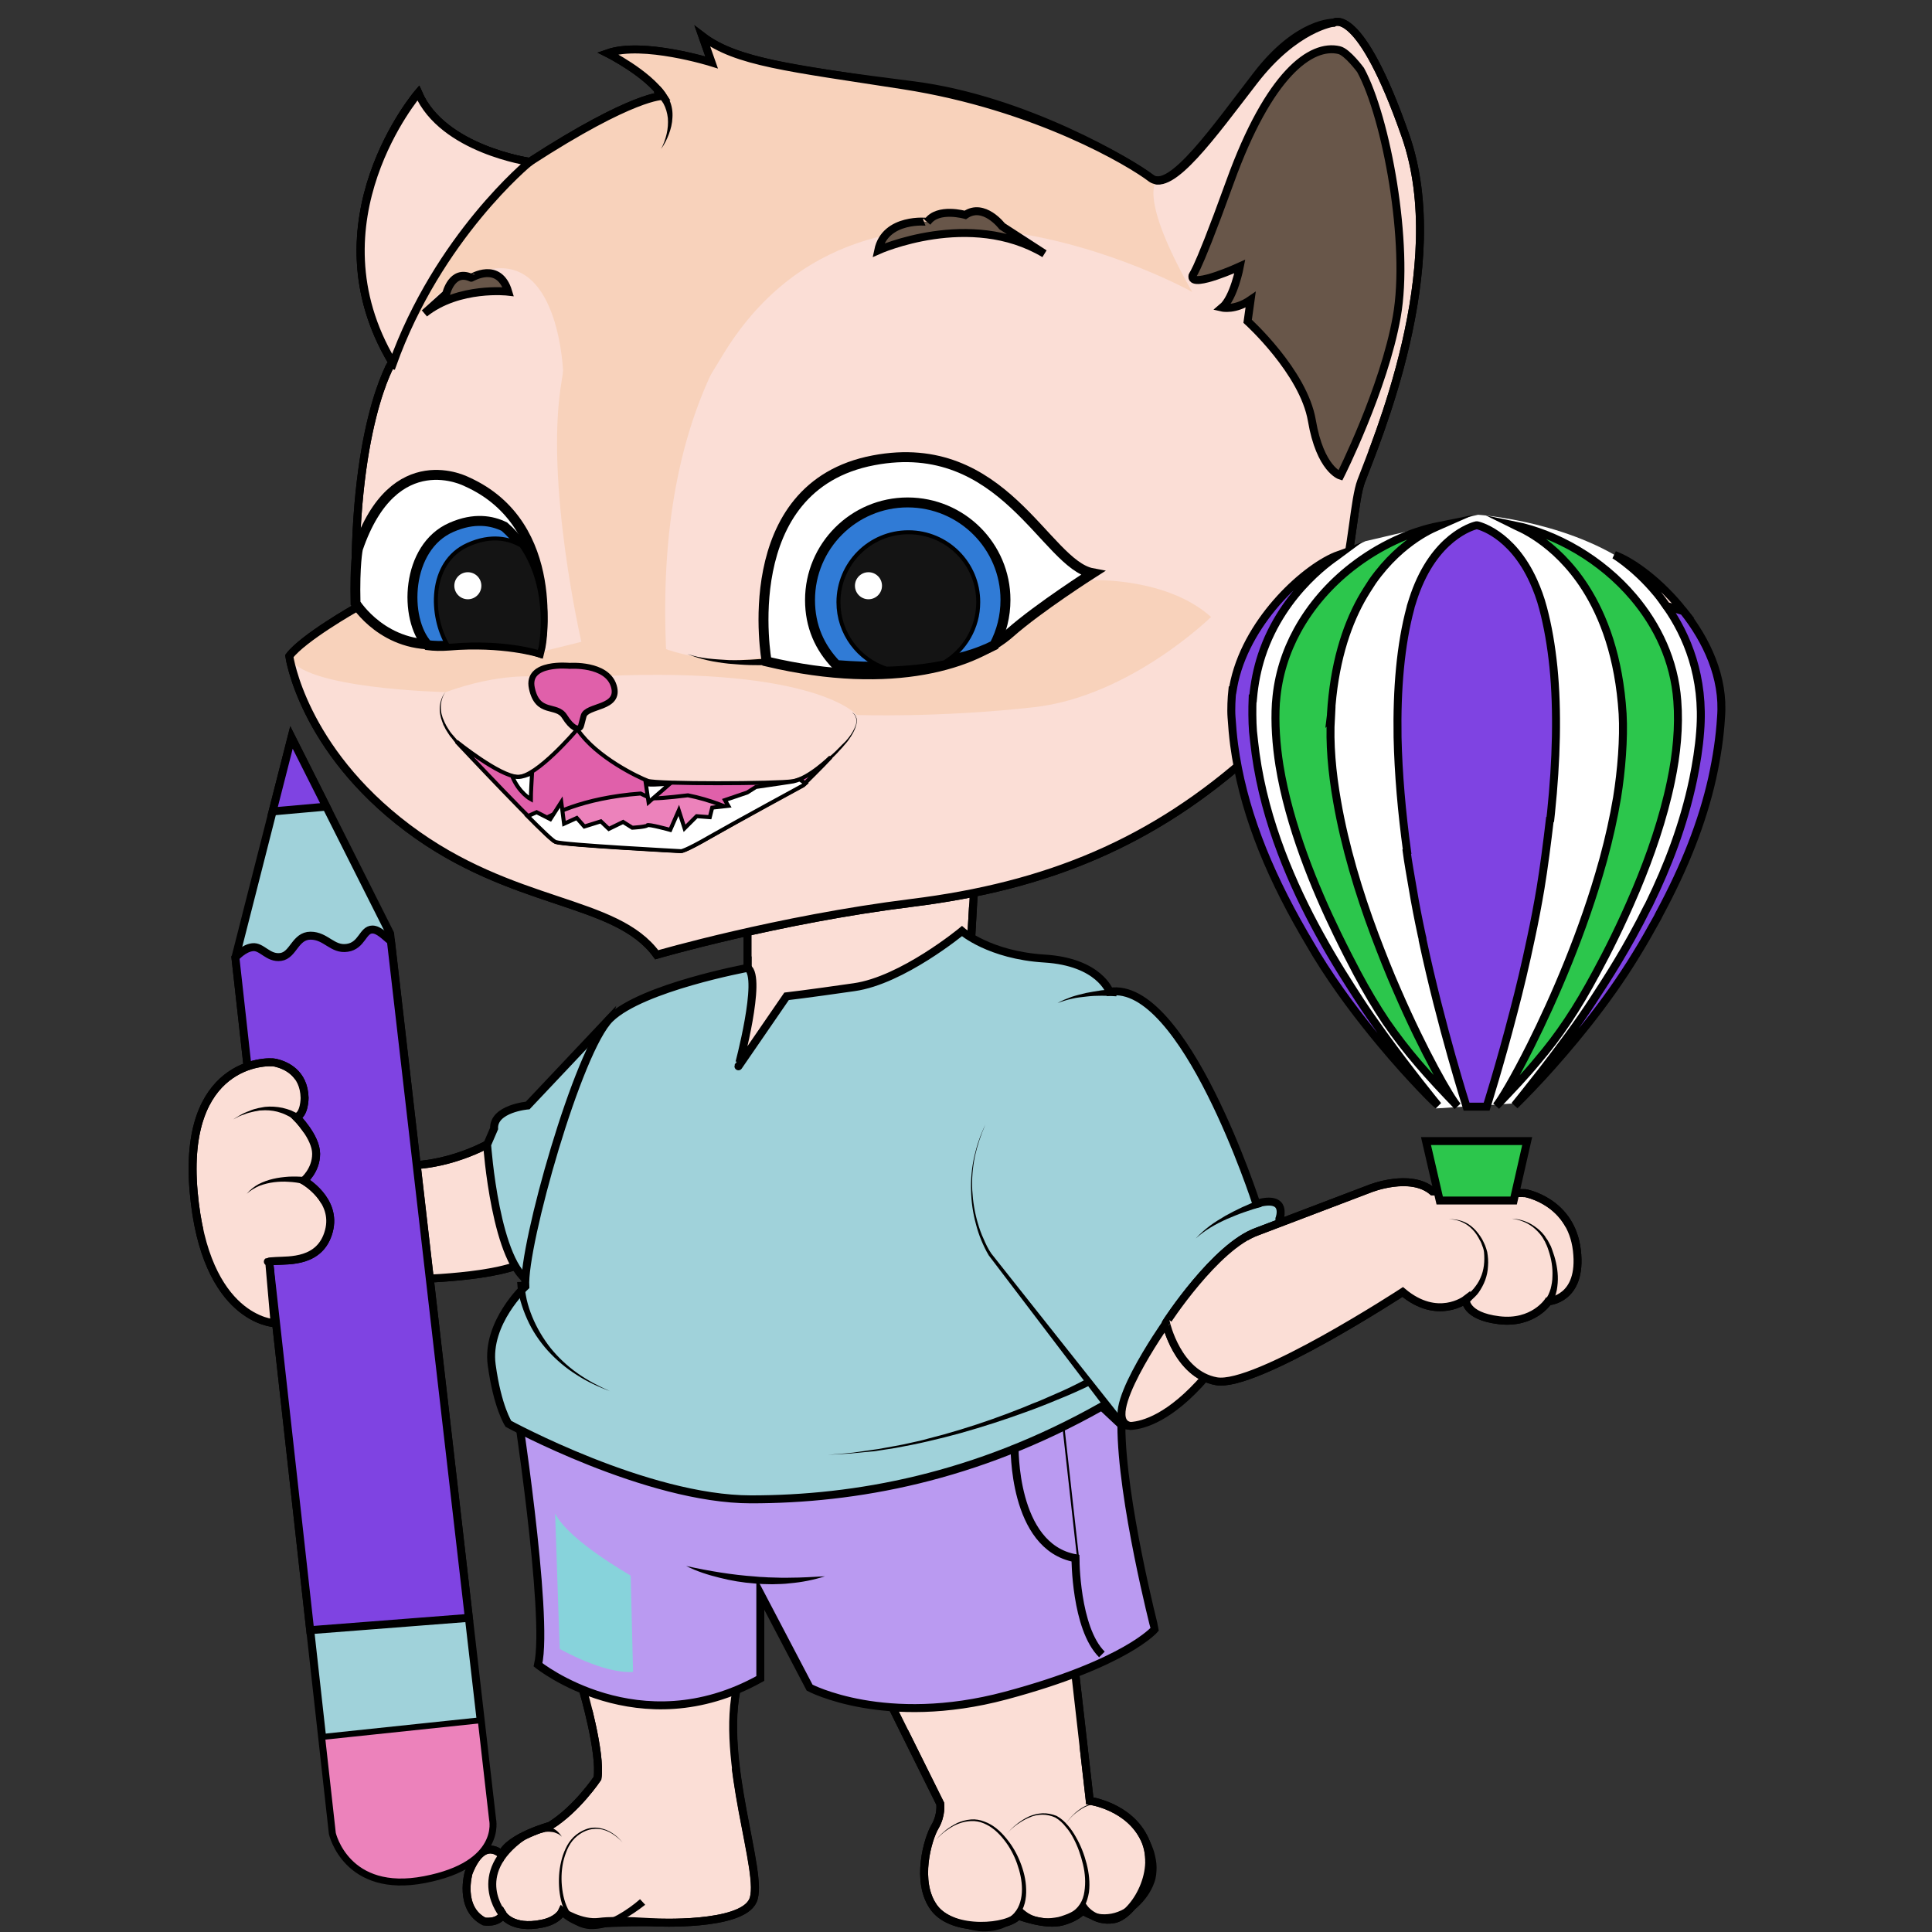 <?xml version="1.0" encoding="utf-8"?>
<!-- Generator: Adobe Illustrator 22.0.0, SVG Export Plug-In . SVG Version: 6.00 Build 0)  -->
<svg version="1.1" id="Слой_1" xmlns="http://www.w3.org/2000/svg" xmlns:xlink="http://www.w3.org/1999/xlink" x="0px" y="0px"
	 viewBox="0 0 971.7 971.7" style="enable-background:new 0 0 971.7 971.7;" xml:space="preserve">
<rect x="0" y="0" width="971.7" height="971.7" fill="#333333" stroke="none"/>
<style type="text/css">
	.st0{fill:#FBDED6;stroke:#000000;stroke-width:4;stroke-miterlimit:10;}
	.st1{fill:#FBDED6;}
	.st2{fill:none;stroke:#000000;stroke-width:4;stroke-miterlimit:10;}
	.st3{fill:#A0D2DA;}
	.st4{fill:#BA9AF1;stroke:#000000;stroke-width:4;stroke-miterlimit:10;}
	.st5{fill:#7F43E2;stroke:#000000;stroke-width:4;stroke-miterlimit:10;}
	.st6{fill:#EC82BB;stroke:#000000;stroke-width:3;stroke-miterlimit:10;}
	.st7{fill:#F8D2BB;}
	.st8{fill:#FFFFFF;stroke:#000000;stroke-width:5;stroke-miterlimit:10;}
	.st9{fill:#E060AA;}
	.st10{fill:none;stroke:#000000;stroke-width:3;stroke-miterlimit:10;}
	.st11{fill:#E060AA;stroke:#000000;stroke-width:2;stroke-miterlimit:10;}
	.st12{fill:#EC82BB;stroke:#000000;stroke-width:2;stroke-miterlimit:10;}
	.st13{fill:#307BD6;stroke:#000000;stroke-width:5;stroke-miterlimit:10;}
	.st14{fill:#141414;stroke:#000000;stroke-width:2;stroke-miterlimit:10;}
	.st15{fill:#FFFFFF;}
	.st16{fill:#2CC64C;stroke:#000000;stroke-width:4;stroke-miterlimit:10;}
	.st17{fill:#685649;stroke:#000000;stroke-width:4;stroke-miterlimit:10;}
	.st18{fill:#FFFFFF;stroke:#000000;stroke-width:2;stroke-miterlimit:10;}
	.st19{fill:none;stroke:#000000;stroke-miterlimit:10;}
	.st20{fill:#87D3DB;}
</style>
<g>
	<path class="st0" d="M245,575.6c0,0-25.4,14.3-51.1,9.6l5,58.4c0,0,40.7,0,60.4-6.9l1.9-24.6L245,575.6z"/>
	<path class="st1" d="M243.5,579.1c0,0-12.6,37.3-29.6,44.2l0.8,18.8l10.4,0.8l34.2-6.2L243.5,579.1z"/>
	<path class="st2" d="M245,575.6c0,0-25.4,14.3-51.1,9.6l5,58.4c0,0,40.7,0,60.4-6.9l1.9-24.6L245,575.6z"/>
	<path class="st3" d="M305.7,513.3L265.4,556c0,0-17.3,1.5-16.9,11.6l-3.5,8.1c0,0,4.2,61.1,22.3,69.6L305.7,513.3z"/>
	<path class="st2" d="M305.7,513.3L265.4,556c0,0-17.3,1.5-16.9,11.6l-3.5,8.1c0,0,4.2,61.1,22.3,69.6L305.7,513.3z"/>
	<polygon class="st0" points="376,467.8 376,486.8 348.9,523.1 366.2,559.4 428.5,530.7 465.4,501.2 483.3,483.4 488.5,471.3 
		490.2,441.2 376.6,460.3 	"/>
	<path class="st1" d="M376,467.8v13.7c23.3-5.4,90.4-20.7,113.3-25.7l0.8-14.4l-113.5,19L376,467.8z"/>
	<polygon class="st2" points="376,467.8 376,486.8 348.9,523.1 366.2,559.4 428.5,530.7 465.4,501.2 483.3,483.4 488.5,471.3 
		490.2,441.2 376.6,460.3 	"/>
	<path class="st0" d="M293.3,850.3c0,0,9.2,31.4,7.2,44.1c0,0-10.4,15.6-23.9,23.9c0,0-20.5,5.6-24.3,14.5c0,0-9.1-9.9-16.6,9.1
		c0,0-5.2,17.8,7.8,24.5c0,0,6.8,1.2,9.4-3.5c0,0,4.6,7.7,19.7,4.6c8.1-1.6,10.1-6.1,10.1-6.1s9.5,6.4,18.7,5.2
		c9.2-1.2,28.2,0.3,28.2,0.3s43,2.1,49-10.9c6.1-13-17.2-70.8-7.6-109.1l-79.2-1.5L293.3,850.3z"/>
	<path class="st1" d="M370.2,890.3c-1.8-14.4-2.3-29.1,0.5-41.8l-12.5-1.8l-63.9-1.3l1.9,12.6c0,0,1.5,5.4,25,12.6
		C335.5,875.3,356.3,884.1,370.2,890.3z"/>
	<path class="st2" d="M293.3,850.3c0,0,9.2,31.4,7.2,44.1c0,0-10.4,15.6-23.9,23.9c0,0-20.5,5.6-24.3,14.5c0,0-9.1-9.9-16.6,9.1
		c0,0-5.2,17.8,7.8,24.5c0,0,6.8,1.2,9.4-3.5c0,0,4.6,7.7,19.7,4.6c8.1-1.6,10.1-6.1,10.1-6.1s7.9,7.6,17.1,6.4
		c9.2-1.2,29.9-0.9,29.9-0.9s43,2.1,49-10.9c6.1-13-17.2-70.8-7.6-109.1l-79.2-1.5L293.3,850.3z"/>
	<path class="st0" d="M446.8,854.6l26.1,52.6c0,0,0.8,5.7-2.7,11.6s-10,27.7-0.4,40.7s38,10,42.2,3.9c0,0,13.8,5.4,22.3,3
		c8.4-2.3,11.1-6.5,11.1-6.5s5,6.9,14.6,5.4c9.6-1.5,23.4-23,15.8-40c-7.7-16.9-27.7-19.6-27.7-19.6l-8.1-71.1L446.8,854.6z"/>
	<g>
		<path class="st1" d="M542.7,929.3c-1.9-4.5-4.1-8.7-4.1-8.7S540,924.6,542.7,929.3z"/>
		<path class="st1" d="M560.1,965.3c7.1-1.2,16.4-13.1,17.8-26.1l-0.4-4.8c0,0-9,12.4-20.4,9c-6.3-1.9-11.2-8.4-14.3-14.1
			c1.3,3.1,2.6,6.4,2.9,8.3c0.5,4.6-17.6,14.7-25.4,2.3c-7.8-12.4-13.8-13.5-13.8-13.5c10.4,13.5,7.8,28-7.5,32.8
			c-15.2,4.9-28-1.7-28-1.7c5.7,8.6,22.2,10.7,22.2,10.7l0.7,0.4c8.5,0,16.3-2.3,18.4-5.3c0,0,13.8,5.4,22.3,3
			c8.4-2.3,11.1-6.5,11.1-6.5S550.5,966.8,560.1,965.3z"/>
	</g>
	<path class="st1" d="M545.1,878.6l-5-43.9l-93.4,20l7.1,14.3c5.4,2.2,29.1,10.8,56,8.8C524.1,876.6,536.3,877.4,545.1,878.6z"/>
	<path class="st2" d="M446.8,854.6l26.1,52.6c0,0,0.8,5.7-2.7,11.6s-10,27.7-0.4,40.7s38,10,42.2,3.9c0,0,13.8,5.4,22.3,3
		c8.4-2.3,11.1-6.5,11.1-6.5s5,6.9,14.6,5.4c9.6-1.5,23.4-23,15.8-40c-7.7-16.9-27.7-19.6-27.7-19.6l-8.1-71.1L446.8,854.6z"/>
	<path class="st4" d="M259,701.3c0,0,17.3,111.3,11.6,136c0,0,50.8,40.9,111.8,6.9v-42.7l24.8,47.3c0,0,38,20.2,98.6,4
		s75-33.4,75-33.4S564,754.3,564,716.8l-13.3-38.7l-40.9-7.5L259,701.3z"/>
	<path class="st3" d="M376,486.8c0,0-53,9.8-69.1,25.4C290.7,527.8,263,626.3,264.2,647c0,0-19.8,16.7-16.9,38
		c2.9,21.3,9.2,30.4,9.2,30.4s68.8,38.8,121.2,38.8s113-10.9,176.4-46.7l9.8,9.2c0,0,16.7,5.2,42.1-24.2c0,0,38-61.1,37.5-79.5
		c0,0,4.6-12.1-11.6-7.5c0,0-36.3-112.5-73.8-106.6c0,0-5.2-15-32.8-16.7c-27.7-1.7-41.5-13.8-41.5-13.8s-30,24.8-54.2,28.2
		c-24.2,3.5-34,4.6-34,4.6l-24.2,35.2C371.4,536.4,383.5,491.5,376,486.8z"/>
	<path class="st2" d="M376,486.8c0,0-53,9.8-69.1,25.4C290.7,527.8,263,626.3,264.2,647c0,0-19.8,18.3-16.9,39.5
		c2.9,21.3,8.4,29.6,8.4,29.6s69.6,38,122,38s113-10.9,176.4-46.7l9.8,9.2c0,0,16.7,5.2,42.1-24.2c0,0,38-61.1,37.5-79.5
		c0,0,4.6-12.1-11.6-7.5c0,0-36.3-112.5-73.8-106.6c0,0-5.2-15-32.8-16.7c-27.7-1.7-41.5-13.8-41.5-13.8s-30,24.8-54.2,28.2
		c-24.2,3.5-34,4.6-34,4.6l-24.2,35.2C371.4,536.4,383.5,491.5,376,486.8z"/>
	<path class="st0" d="M586.5,665.5c0,0-34.6,49.1-17.9,51.7c6.6-0.4,20-4.2,37.6-24.5c0,0,35.3-56.7,37.4-77.4L586.5,665.5z"/>
	<path class="st3" d="M146.6,370.9l-28.2,110.7l49,440.5c0,0,6.9,30.6,46.1,23s34-30,34-30l-51.3-445.6L146.6,370.9z"/>
	<path class="st2" d="M146.6,370.9l-28.2,110.7l49,440.5c0,0,6.9,30.6,46.1,23s34-30,34-30l-51.3-445.6L146.6,370.9z"/>
	<path class="st5" d="M235.8,813.7l-39.2-340.4c-2.8-2.1-6-5.8-9.3-5.8c-4.9,0-5.2,8.1-12.6,9.2c-7.5,1.2-10.7-6.1-18.5-6.1
		s-8.6,9.8-15,10.7s-9.5-5.5-14.2-4.9c-4.6,0.5-8.6,5.2-8.6,5.2L156,819.9L235.8,813.7z"/>
	<polygon class="st5" points="146.6,370.9 137.1,408.1 164.1,405.7 	"/>
	<path class="st6" d="M247.5,915.2l-5.7-50l-79.8,8.4l5.4,48.5c0,0,6.9,30.6,46.1,23C252.7,937.6,247.5,915.2,247.5,915.2z"/>
	<path class="st0" d="M138.1,665.5c0,0-35-1.2-40.7-66.1c-5.7-64.9,36.1-66.1,41.2-64.9c5,1.2,14.3,5,14.6,17.7c0,0,0,8.4-4.2,9.6
		c0,0,10,10,10,18.5c0,8.4-6.2,13.5-6.2,13.5s16.9,9.6,12.6,25.4c-4.2,15.8-20,14.6-26.5,15c-6.5,0.4-3.5,0.4-3.5,0.4L138.1,665.5z"
		/>
	<g>
		<path class="st1" d="M152.7,593.7c0,0,6.2-5,6.2-13.5c0-4.9-3.4-10.4-6.3-14.1c4.6,10.4-24.8,20.1-25.6,31.9
			c0,0,17.8-9.5,30.6-0.5c12.6,9-5.7,23.3-26.3,20.4c-18.3-2.6-28.3,7.1-32.1-4.5c9.1,51.1,38.9,52.1,38.9,52.1l-2.7-31.1
			c0,0-3,0,3.5-0.4c6.5-0.4,22.3,0.8,26.5-15C169.7,603.3,152.7,593.7,152.7,593.7z"/>
		<path class="st1" d="M133.6,549.4c-11.8,0.9-10.1,10.1-10.1,10.1s16.2-4.7,25.5,2.4c-0.1-0.1-0.2-0.2-0.2-0.2
			c4.2-1.2,4.2-9.6,4.2-9.6c-0.2-4.6-1.4-8-3.2-10.5l-1.3,0.8C148.6,542.5,145.5,548.5,133.6,549.4z"/>
	</g>
	<path class="st2" d="M138.1,665.5c0,0-35-1.2-40.7-66.1c-5.7-64.9,36.1-66.1,41.2-64.9c5,1.2,14.3,5,14.6,17.7c0,0,0,8.4-4.2,9.6
		c0,0,10,10,10,18.5c0,8.4-6.2,13.5-6.2,13.5s16.9,9.6,12.6,25.4c-4.2,15.8-20,14.6-26.5,15c-6.5,0.4-3.5,0.4-3.5,0.4L138.1,665.5z"
		/>
	<path class="st0" d="M632.3,619.4l56.8-21.6c0,0,20.2-8.1,31.4,1.4l46.7,0.9c0,0,23,4,25.9,28.8c2.9,24.8-14.4,25.6-14.4,25.6
		s-7.5,11.6-24.8,9.5c-17.3-2.1-16.7-10.4-16.7-10.4s-14.2,10.9-31.7-3.8c0,0-74.1,48.4-93.7,44.9s-25.4-29.4-25.4-29.4
		S611.2,626.9,632.3,619.4z"/>
	<path class="st1" d="M793.1,628.9c-0.8-6.5-3-11.7-5.7-15.6c0,0.4,0,0.9,0,1.5c0.3,14.4-9,11.2-9,11.2c0.5,9.5-3.5,20.2-17.8,22.5
		c-14.4,2.3-13.8-21.9-13.8-21.9l-5.9-6.5c4.6,24.6-35.3,15.3-35.3,15.3s-25.4,16.9-56.9,16.9c-28.2,0-22-25.7-20.4-31.2
		c-20,10.5-41.8,44.3-41.8,44.3s5.7,25.9,25.4,29.4c19.6,3.5,93.7-44.9,93.7-44.9c17.6,14.7,31.7,3.8,31.7,3.8s-0.5,8.3,16.7,10.4
		c17.3,2.1,24.8-9.5,24.8-9.5S796.1,653.7,793.1,628.9z"/>
	<path class="st2" d="M632.3,619.4l56.8-21.6c0,0,20.2-8.1,31.4,1.4l46.7,0.9c0,0,23,4,25.9,28.8c2.9,24.8-14.4,25.6-14.4,25.6
		s-7.5,11.6-24.8,9.5c-17.3-2.1-16.7-10.4-16.7-10.4s-14.2,10.9-31.7-3.8c0,0-74.1,48.4-93.7,44.9s-25.4-29.4-25.4-29.4
		S611.2,626.9,632.3,619.4z"/>
	<path class="st0" d="M178.9,305.8c0,0-26.5,15-33.4,24.2c0,0,6.5,46.5,59.5,86.4s104.6,35.3,125.3,63.8c0,0,60.7-17.7,128.3-26.1
		c67.6-8.4,121.4-30,172.2-76.1c50.8-46.1,46.9-117.6,53.8-136c6.9-18.5,45.4-107.6,22.3-173.7s-36.1-56.9-36.1-56.9
		s-19.2,2.3-40,29.2c-20.8,26.9-41.9,56.7-51.9,49c-10-7.7-63.4-39.5-119.4-46.7c-57.9-7.4-89.2-11.6-106.2-24.6l4.6,13.1
		c0,0-34.6-10.8-52.3-4.6c0,0,20,10,27.7,21.5c0,0-14.6-0.8-66.9,33.1c0,0-43.9-6.2-56.1-34.6c0,0-55.3,64.6-13.1,135.3
		C197.3,182.1,176.6,214.4,178.9,305.8z"/>
	<path class="st1" d="M686.2,123.6c0,0-66.9,12.3-86.4,23c28.1,94.5,9.6,163.7,9.6,163.7l-3.9,0.8l-11.6,3.9L431,359.6
		c-3.8,15.2-15.3,25.5-30.1,33.8c0,0-95.1,16.4-102.6,20.2c-14.7,7.4-92.3-44.4-74-65.6l-68.4-23.9l-10.1,6.9
		c1.4,7.4,11.3,49.1,59.4,85.3c53,40,104.6,35.3,125.3,63.8c0,0,60.7-17.7,128.3-26.1c67.6-8.4,121.4-30,172.2-76.1
		c50.8-46.1,46.9-117.6,53.8-136c0.8-2.2,2.1-5.3,3.6-9.2L686.2,123.6z M346.4,439.9c-19.6,5.4-53.8,1.5-66.1-4.2
		s-21.5-29.2-21.5-29.2l3-6.7l70.3,7.5l65-6.9C397.2,400.4,366.1,434.5,346.4,439.9z"/>
	<path class="st7" d="M581.8,90.8c0,0-9.8,7.5,17.8,56c0,0-162.6-90.5-236.4,32.3c-84.7,141-79.9,9.2-79.9,9.2s-1.5-58.8-36.1-53
		c-34.6,5.7-48.8,43.9-48.8,43.9s31.1-76.1,76.1-102.6s252.5-14.4,252.5-14.4L581.8,90.8z"/>
	<path class="st7" d="M224.2,348.1c27.7-10,45.7-7.7,45.7-7.7l34.2-0.4c106.8-4.6,126.8,19.6,126.8,19.6s40.7,1.5,89.1-3.9
		c48.4-5.4,89.1-45.4,89.1-45.4c-22.3-20-59.7-18.5-59.7-18.5s-134,30.8-160.9,37.7c-26.9,6.9-53.5-3-53.5-3
		c-11-248,186.9-248.3,222-250.2c-14.7-8.7-44.4-25-95.7-33.4c-57.8-9.5-91.1-11.6-108.1-24.6l4.6,13.1c0,0-34.6-10.8-52.3-4.6
		c0,0,20,10,27.7,21.5c0,0-14.6-0.8-66.9,33.1c26.1,2.3,24.6,60,16.1,110.7s10,130.7,10,130.7l-21.7,5.4l-86.5-24.7
		c0,0-2.2,0.4-5.4,1.4c0,0.3,0,0.6,0,0.9c0,0-26.5,15-33.4,24.2C150.5,346.5,224.2,348.1,224.2,348.1z"/>
	<path class="st8" d="M271.7,325.1c0,0,11.6-61.1-36.9-82.8c0,0-36.6-19.4-54.8,33.7c0,0-1.7,7.9-1.2,27.4c0,0,14.4,23.3,43.6,20.5
		c29.2-2.8,48.4,4,48.4,4L271.7,325.1z"/>
	<path class="st8" d="M385.6,332.7c0,0-16.1-88,53.8-101.2c65.4-12.4,86.4,52.4,110.1,56.8c0,0-27,17.2-41.5,30
		C491.1,333.2,450.2,348,385.6,332.7z"/>
	<path class="st9" d="M290.5,365.2c0,0-2.6,0.3-6.6-6.1c-4-6.4-13.5-0.5-16.4-14.2c-2.9-13.5,19-11.2,19-11.2s18.7-1.4,22.2,10.1
		c3.5,11.6-13.8,9.5-15.2,15.2C291.9,364.8,292.4,364.8,290.5,365.2z"/>
	<path class="st10" d="M290.5,366.4c0,0-2.6,0.3-6.6-6.1c-4-6.4-13.5-0.5-16.4-14.2c-2.9-13.5,19-11.2,19-11.2s18.7-1.4,22.2,10.1
		c3.5,11.6-13.8,9.5-15.2,15.2C291.9,366,292.4,366,290.5,366.4z"/>
	<path class="st11" d="M289.8,367.4c0,0-20.1,23.6-29.3,23.3c-9.2-0.2-30.9-17.7-30.9-17.7s45.7,48.8,49.9,50.3
		c4.2,1.5,63,4.6,63,4.6s1.6,0.3,14.9-7.4c13.3-7.6,46.6-25.7,46.6-25.7s10.2-10,13.8-14c0,0-10.9,10.8-19,12.1
		c-8.1,1.3-68.4,1.5-73-0.2c-4.6-1.7-25.8-11.8-35.2-25.6L289.8,367.4z"/>
	<path class="st12" d="M326.7,401.3c-0.9-0.4-2.4-1.2-4.5-2.2c-29.4,2.2-45.9,10.9-52.7,15.3c5.1,5,9,8.6,10,9
		c4.2,1.5,63,4.6,63,4.6s1.6,0.3,14.9-7.4c4.4-2.5,10.9-6.2,17.8-10c-8.3-4.4-18.1-8.4-29.2-10.6C336,401.2,328.2,401.9,326.7,401.3
		z"/>
	<path class="st13" d="M271.8,325.6c0,0,7.9-38-18.1-60.7c-6.3-3.1-15.2-4.7-26.6,0.3c-23.1,10-24.1,46.1-12,59.3
		c3.2,0.4,6.7,0.5,10.5,0.2c27.5-2.3,45.6,3.4,45.6,3.4L271.8,325.6z"/>
	<path class="st14" d="M235.3,274c-19.8,8.9-19,36-10,50.8c0.7,0,1.3-0.1,2.1-0.1c26.4-2.3,43.8,3.4,43.8,3.4l0.7-2.5
		c0,0,5.8-29-9.7-51.2C256.1,270.9,247.1,268.7,235.3,274z"/>
	<path class="st13" d="M456.5,252.7c-27.1,0-49.1,22-49.1,49.1c0,13.1,4.8,23.9,13.3,32.7c36.5,2.9,63-1.6,79.4-10
		c3.6-6.8,5.6-14.5,5.6-22.8C505.7,274.7,483.7,252.7,456.5,252.7z"/>
	<path class="st14" d="M456.9,267.7c-19.5,0-35.2,15.8-35.2,35.2c0,15.6,10.1,28.8,24.1,33.4c11-0.3,20.8-1.4,29.2-3.2
		c10.2-6.2,17-17.4,17-30.2C492.1,283.5,476.4,267.7,456.9,267.7z"/>
	<path class="st2" d="M178.9,305.8c0,0-26.5,15-33.4,24.2c0,0,6.5,46.5,59.5,86.4s104.6,35.3,125.3,63.8c0,0,60.7-17.7,128.3-26.1
		c67.6-8.4,121.4-30,172.2-76.1c50.8-46.1,46.9-117.6,53.8-136c6.9-18.5,45.4-107.6,22.3-173.7s-36.1-56.9-36.1-56.9
		s-17.7-0.8-38.5,26.1s-43.4,59.7-53.4,52.1c-10-7.7-57.7-36.3-124.6-46.7c-57.8-9-84-11.6-101-24.6l4.6,13.1
		c0,0-34.6-10.8-52.3-4.6c0,0,20,10,27.7,21.5c0,0-14.6-0.8-66.9,33.1c0,0-43.9-6.2-56.1-34.6c0,0-55.3,64.6-13.1,135.3
		C197.3,182.1,176.6,214.4,178.9,305.8z"/>
	<path class="st15" d="M722,557.5c0,0-202-208-35.3-285.3l56.7-13.3c0,0,50,3.3,82,29.3s78,118-52.7,255.3l-8.7,11.3L722,557.5z"/>
	<g>
		<path class="st16" d="M797.4,295.7c9.1,14.3,16.9,34.6,18.7,63.3c0.7,12.4-0.6,28.6-2.8,42.2c-1.7,10.1-4,20.4-6.8,30.7l-0.4,1.4
			c-9.7,35.1-24.5,69.1-36.2,92.5c-8.3,16.6-15.1,27.9-17.4,30.5c7.9-8.2,14.7-15.4,20.8-22.8c10.9-12.8,19.7-25.9,29.6-44.4
			c5.5-10.1,12.5-24,19.2-39.8l0.9-2.1l0,0c7-16.7,13.5-35.4,17.4-54.2l0,0c2.9-13.8,4.2-27.5,3.2-40.5c-1.5-20.3-10-37.9-22-52.1
			l0,0c-16.3-19.3-39.2-32-59.9-36.2C762.7,264.7,782,271.6,797.4,295.7 M813.6,398.9L813.6,398.9L813.6,398.9L813.6,398.9z"/>
		<path class="st5" d="M781.3,335.5L781.3,335.5c-1.1-10.7-2.8-20.6-5.2-29.6c-1.3-5-3-9.5-4.8-13.5c-11.1-24.6-28.3-28.2-28.3-28.2
			h-0.5c0,0-18,3.8-29.1,29.9l0,0c-1.3,3-2.5,6.5-3.6,10.1l0,0c-0.2,0.5-0.3,1-0.4,1.5c-5,18.5-6.9,40.8-6.5,65.1l0,0
			c0.4,18.3,2.1,37.8,4.8,57.5l-0.2,0.1c0.5,3.9,2.3,14.4,3,18.3l0,0c1.3,7.9,2.9,16,4.6,23.9c0.2,0.7,0.4,1.5,0.4,2.2
			c9.3,43.7,22.1,83.8,22.1,83.8h10.1c0,0,6.5-20.4,13.6-47.8c3-11.4,6-24,8.7-36.9c1.8-8.3,3.4-16.8,4.8-25.1
			c1.6-9.5,3.4-23.5,4.7-34.6l0.2-0.1c0.1-1.2,0.3-2.3,0.4-3.5l0,0C782.8,382.6,783.5,357.6,781.3,335.5z"/>
		<path class="st16" d="M702.7,498.2c-3.9-8.8-7.6-18.2-11.3-28c-8-21.3-15-44.6-18.9-67.1l0,0c-2.6-14.7-3.9-29.2-3.1-42.6
			l-0.1,0.1c0.1-0.8,0.1-1.3,0.1-1.5c1.5-24.8,7.5-43.5,15.1-57.3l0,0c1.9-3.4,3.9-6.5,5.8-9.4l0,0c15-21.3,32.5-27.5,33.4-27.9
			c-14.5,2.9-30.1,10-43.8,20.7l0,0c-10.9,8.5-20.5,19.3-27.4,31.9l0,0c-5.8,10.6-9.7,22.6-10.7,35.6c0,0.4-0.1,0.6-0.1,1l0,0
			c-0.6,10,0.1,20.6,1.8,31.3l0,0c4.9,30.3,17.8,61.6,29.1,84.8l0,0c3.6,7.4,7,14,9.9,19.5c5,9.4,9.8,17.4,14.7,24.7l0,0
			c10.4,15.1,21.2,27.2,35.9,42.4C729.5,552.4,716.2,529.4,702.7,498.2z"/>
		<path class="st0" d="M812,279.1c0,0,14.1,8.4,26.2,25.7c3,0.9,5.8,1.7,8.5,2.5C835.3,292.9,821.3,282.5,812,279.1z"/>
		<polygon class="st16" points="724.1,603.8 742.7,603.8 761.3,603.8 768.1,573.9 717.2,573.9 		"/>
		<path class="st0" d="M829.9,454.1L829.9,454.1L829.9,454.1z"/>
		<path class="st5" d="M846.7,307.4c-2.7-0.8-5.5-1.7-8.5-2.5c10.2,14.6,19.1,35.5,16.9,63c-0.6,8.2-1.9,16.1-3.5,24
			c-4.8,23-13,44.1-21.9,62.3l0,0c-0.4,0.9-0.9,1.8-1.1,2.1c-10,20.2-20.5,36.4-27.2,46.6c-7.6,11.8-18,25.6-26.2,36.2l0,0
			c-7.4,9.5-12.9,16.3-13.4,16.9c0.4-0.4,6-5.8,14.2-14.7l0,0c12.6-13.8,31.6-36,46.9-61.2c3.9-6.3,7.4-12.6,10.8-18.7
			c0.1-0.3,0.5-1,1-2l0,0c12.6-23.4,21.5-45.8,26.5-68.2c2.2-10.1,3.8-20.3,4.4-30.6C867.2,340.7,858.3,322,846.7,307.4z"/>
		<path class="st5" d="M634.5,329.8c11-33.5,37.9-50.1,38.7-50.7c-15.8,5.7-45,31.6-52.3,63.3l0,0c-0.4,1.6-0.6,3.1-0.9,4.8
			c-0.1,0-0.2,0-0.2,0c-0.4,3.7-0.7,9.6-0.4,13.5c0.3,4.7,0.7,9.2,1.3,13.9l0,0c4.2,31.3,16.1,62,35.1,94.9l0,0
			c2.1,3.5,4.1,7.1,6.3,10.7c10.2,16.7,22,32.1,32.5,44.7l0,0c15.4,18.5,28,30.6,28.7,31.2c-0.7-0.8-14.6-17.9-27.6-35.9l0,0
			c-4.2-5.8-8.3-11.7-11.9-17.2c-5.1-7.9-12.5-19.2-20.2-33.3c-13.2-24-27.3-55.8-32.1-90.7l0,0c-0.5-3.7-0.9-7.4-1.3-11.1
			c-0.4-5.1-0.4-11.6-0.2-16.6c0.1,0,0.1,0,0.2,0C630.9,343.4,632.4,336.3,634.5,329.8"/>
	</g>
	<g>
		<path d="M736.3,652.2c0.4-0.2,0.8-0.5,1.3-0.8s0.8-0.6,1.3-1c0.4-0.4,0.8-0.7,1.2-1.1c0.4-0.4,0.7-0.8,1.1-1.2
			c1.3-1.6,2.6-3.4,3.4-5.4c1.8-3.9,2.2-8.4,1.8-12.8c-0.1-1-0.4-2.2-0.8-3.1c-0.4-1.1-0.7-2.1-1.3-3c-1-2-2.2-3.9-3.8-5.5
			c-1.5-1.6-3.4-2.9-5.5-3.8c-2.1-0.9-4.4-1.3-6.6-1.3c2.2-0.1,4.6,0.2,6.8,0.9c2.2,0.7,4.2,2,5.9,3.6c1.7,1.6,3.1,3.5,4.3,5.5
			c0.5,1,1.1,2.1,1.5,3.1s0.8,2.2,1.1,3.4c0.4,2.3,0.6,4.7,0.4,7.1c-0.1,2.4-0.6,4.8-1.4,7c-0.8,2.2-2,4.4-3.4,6.4
			c-0.4,0.4-0.7,1-1.2,1.4c-0.4,0.4-0.8,0.9-1.3,1.3s-0.9,0.9-1.3,1.3c-0.4,0.4-0.9,0.8-1.5,1.2L736.3,652.2z"/>
	</g>
	<g>
		<path d="M777.3,653.4c0.1-0.1,0.3-0.3,0.4-0.4c0.2-0.2,0.3-0.4,0.4-0.6c0.3-0.4,0.4-0.9,0.7-1.3c0.4-0.9,0.8-1.9,1.1-2.9
			c0.5-2,0.9-4.1,0.9-6.3c0.2-4.3-0.5-8.6-1.9-12.8l-0.5-1.5c-0.2-0.5-0.4-1-0.6-1.5c-0.3-0.4-0.4-1-0.7-1.5l-0.8-1.4l-0.4-0.7
			l-0.4-0.6l-1-1.3c-0.7-0.8-1.4-1.6-2.2-2.3c-3.2-3-7.4-4.8-11.9-5.4c4.5,0.2,8.9,1.8,12.5,4.7c0.9,0.6,1.7,1.5,2.5,2.2l1.1,1.3
			l0.5,0.6l0.4,0.7l1,1.4c0.3,0.5,0.5,1,0.8,1.5c0.3,0.5,0.5,1,0.8,1.5l0.6,1.6c1.6,4.3,2.7,8.7,2.9,13.4c0.1,2.3-0.1,4.7-0.5,7
			c-0.3,1.2-0.5,2.3-1,3.4c-0.2,0.5-0.4,1.2-0.7,1.7c-0.2,0.3-0.3,0.5-0.4,0.8c-0.2,0.3-0.3,0.5-0.5,0.9L777.3,653.4z"/>
	</g>
	<g>
		<path d="M152.5,595.4c-2.3-0.5-4.8-0.9-7.3-1c-2.5-0.2-4.9-0.1-7.4,0.2c-2.4,0.3-4.9,0.9-7.3,1.8c-2.3,1-4.5,2.3-6.4,4
			c1.7-2,3.7-3.6,5.9-4.8c2.3-1.2,4.8-2.1,7.4-2.7c2.5-0.6,5.1-0.9,7.8-1.1c2.6-0.1,5.2-0.1,8,0.2L152.5,595.4z"/>
	</g>
	<g>
		<path d="M148.1,563.4c-0.4-0.4-0.9-0.8-1.4-1.1c-0.5-0.4-1.1-0.7-1.7-1c-1.2-0.6-2.4-1.2-3.7-1.6c-2.5-0.9-5.2-1.3-8-1.3
			c-0.7,0-1.3,0.1-2.1,0.1c-0.4,0-0.7,0-1,0.1l-1,0.2c-0.7,0.1-1.3,0.2-2.1,0.4l-2,0.5c-0.4,0.1-0.7,0.2-1,0.3l-1,0.4l-2,0.7
			c-1.3,0.5-2.5,1.3-3.8,1.9c1.2-0.7,2.3-1.5,3.6-2.2l1.9-1l1-0.4c0.4-0.2,0.6-0.3,1-0.4l2-0.8c0.7-0.3,1.3-0.4,2.1-0.6l1.1-0.3
			c0.4-0.1,0.7-0.1,1.1-0.2c0.7-0.1,1.4-0.3,2.2-0.4c2.9-0.3,5.9-0.1,8.8,0.5c1.4,0.3,2.9,0.8,4.3,1.3c0.7,0.3,1.3,0.6,2.1,1
			c0.4,0.2,0.7,0.4,1,0.5c0.4,0.2,0.6,0.4,1.1,0.7L148.1,563.4z"/>
	</g>
	<path class="st2" d="M252.9,962.9c0,0-17.1-20.1,10-39.3"/>
	<g>
		<path d="M324.5,958c-3.8,3-7.7,5.6-11.9,7.9c-2.2,1.1-4.3,2.1-6.6,2.9c-2.3,0.8-4.7,1.3-7.2,1.4c-2.5,0.2-5-0.2-7.4-1.2
			c-2.4-1.1-4.3-2.9-5.7-4.9c-2.8-4.1-3.9-8.9-4.4-13.6c-0.4-4.8-0.2-9.5,0.9-14.1c0.5-2.3,1.3-4.6,2.3-6.7c1-2.2,2.3-4.1,4-5.8
			c1.7-1.6,3.8-3,6-3.8c2.2-0.9,4.7-1.1,7-0.7c2.3,0.4,4.6,1.3,6.5,2.6c2,1.3,3.7,2.9,5.1,4.7c-1.5-1.8-3.3-3.2-5.3-4.5
			c-2-1.2-4.1-2.1-6.5-2.3c-4.6-0.6-9.1,1.5-12.3,4.7c-1.6,1.6-2.8,3.6-3.7,5.6c-0.9,2.1-1.6,4.3-2.1,6.5c-0.9,4.5-1,9.1-0.4,13.6
			c0.6,4.5,1.9,9,4.5,12.5c1.3,1.8,3,3.1,4.8,3.9c2,0.7,4.1,1,6.3,0.7c2.2-0.2,4.3-0.7,6.4-1.5c2.1-0.8,4.1-1.8,6.1-2.9
			c3.9-2.2,7.7-4.9,11-7.8L324.5,958z"/>
	</g>
	<g>
		<path d="M272.1,918.2c0.5,0,1.1,0.1,1.6,0.1c0.5,0.1,1.1,0.1,1.6,0.3c1.1,0.2,2.1,0.6,3,1.1c0.9,0.4,1.8,1.1,2.5,1.8
			c0.7,0.7,1.3,1.5,1.8,2.3c-0.7-0.7-1.5-1.3-2.3-1.6c-0.8-0.4-1.7-0.7-2.6-0.8s-1.8-0.2-2.7-0.1c-0.4,0-0.9,0.1-1.3,0.2
			c-0.4,0.1-0.8,0.2-1.3,0.3L272.1,918.2z"/>
	</g>
	<g>
		<path d="M487,966.4c0.9,0.4,2,0.7,3,1c1.1,0.3,2.1,0.4,3.1,0.6c2.2,0.3,4.3,0.3,6.4,0c0.5-0.1,1.1-0.1,1.5-0.3l1.5-0.4
			c0.5-0.2,1-0.4,1.4-0.6c0.5-0.2,1-0.4,1.4-0.7c1.9-1,3.5-2.4,4.9-3.9c2.7-3.1,3.8-7.5,3.8-11.9c0-4.4-1-8.8-2.5-13
			s-3.7-8.3-6.4-11.7c-2.7-3.5-6.1-6.7-10.2-8.4c-2.1-0.9-4.3-1.3-6.5-1.2s-4.5,0.6-6.5,1.4c-2.1,0.8-4,2-5.9,3.3
			c-1.8,1.3-3.6,2.9-5.1,4.6c1.4-1.8,3.1-3.3,4.9-4.8c1.8-1.4,3.8-2.6,5.8-3.6c2.1-0.9,4.4-1.5,6.7-1.7c2.3-0.2,4.7,0.2,6.9,1.1
			c4.4,1.6,8,4.8,10.9,8.4c3,3.6,5.3,7.6,7,11.9c1.7,4.3,2.9,8.9,3,13.6c0.1,2.3-0.1,4.8-0.7,7.1s-1.7,4.7-3.2,6.5
			c-0.4,0.4-0.8,0.9-1.3,1.3c-0.4,0.4-0.8,0.9-1.3,1.3l-1.4,1.2c-0.4,0.4-1.1,0.6-1.5,1c-0.5,0.4-1.1,0.6-1.6,0.9
			c-0.5,0.3-1.1,0.5-1.7,0.7l-1.8,0.5c-0.6,0.2-1.2,0.3-1.8,0.4c-2.4,0.4-4.8,0.5-7.3,0.3c-1.2-0.1-2.4-0.4-3.6-0.6
			c-1.2-0.3-2.3-0.6-3.6-1.1L487,966.4z"/>
	</g>
	<g>
		<path d="M514.2,959.9c0.1,0.1,0.3,0.4,0.4,0.4c0.2,0.2,0.4,0.4,0.6,0.5c0.4,0.4,0.8,0.6,1.3,1c0.4,0.3,0.9,0.6,1.3,0.8
			c0.4,0.3,1,0.5,1.4,0.7c2,0.9,4.1,1.3,6.4,1.5c2.2,0.1,4.4-0.2,6.6-0.6c1.1-0.3,2.2-0.6,3.2-1c1.1-0.4,2.2-0.8,3.1-1.3
			c1.9-0.9,3.5-2.4,4.7-4.3c1.2-1.8,1.9-4,2.2-6.2c0.7-4.5,0.4-9.1-0.7-13.7c-1.1-4.6-2.6-9-4.8-13.1c-1.1-2.1-2.3-4-3.9-5.8
			c-1.4-1.8-3.1-3.4-5.1-4.6c-2.1-1-4.4-1.5-6.6-1.5c-2.3,0-4.7,0.5-6.8,1.5c-2.2,0.9-4.2,2.2-6.1,3.5c-1.9,1.4-3.7,3-5.2,4.8
			c1.5-1.8,3.2-3.5,5.1-5c1.9-1.5,3.9-2.8,6-3.8c2.2-1,4.6-1.6,7-1.7s4.8,0.4,7.1,1.3c2.2,1.2,4,2.8,5.6,4.7c1.6,1.8,3,3.9,4.1,5.9
			c2.4,4.1,4.2,8.7,5.4,13.4c1.2,4.7,1.8,9.6,1.2,14.4c-0.4,2.4-1.1,4.9-2.3,7.2c-1.3,2.2-3.2,4.1-5.6,5.4c-1.2,0.6-2.2,1-3.4,1.5
			c-1.2,0.4-2.3,0.8-3.5,1.2c-2.4,0.6-4.9,1-7.4,0.9c-2.5-0.1-5.1-0.5-7.4-1.5c-0.6-0.2-1.2-0.4-1.8-0.8c-0.6-0.3-1.2-0.6-1.7-0.9
			c-0.5-0.4-1.1-0.7-1.6-1.1c-0.3-0.2-0.5-0.4-0.8-0.6c-0.3-0.3-0.4-0.4-0.8-0.7L514.2,959.9z"/>
	</g>
	<g>
		<path d="M544.6,959.2c3.7,2.7,8.3,4,12.7,3.5c4.6-0.4,8.9-2.7,12.6-5.6c3.6-3,6.6-6.9,8.3-11.2c1.6-4.4,1.4-9.3,0.3-13.9
			c-1.3-4.7-3.4-9.1-6.4-12.8c-1.4-2-3.1-3.7-4.9-5.3c-1.9-1.5-3.8-3-5.9-4.2c-1.1-0.6-2.2-1.2-3.2-1.5c-1.2-0.4-2.3-0.7-3.5-0.9
			c-2.4-0.4-4.8,0-7.2,0.8c-2.3,0.8-4.4,2.2-6.3,3.7c-1.9,1.5-3.6,3.3-5,5.4c1.3-2.1,3-3.9,4.9-5.6c1.9-1.6,3.9-3,6.3-3.9
			c2.3-0.9,4.8-1.3,7.4-1.1c2.5,0.2,4.9,1.1,7.1,2.3c2.2,1.1,4.3,2.6,6.3,4.1c1.9,1.6,3.7,3.4,5.3,5.4c3.2,3.9,5.6,8.3,7.1,13.2
			c0.6,2.4,1.2,4.9,1.2,7.5c0,2.5-0.2,5.2-1.1,7.6c-1.7,4.9-4.8,9.1-8.6,12.6c-3.9,3.4-8.6,5.9-13.9,6.7c-5.3,0.8-10.9-0.6-15.2-3.7
			L544.6,959.2z"/>
	</g>
	<g>
		<path d="M563.3,718.2l-66-86.8l0,0l0,0c-1.5-2.5-2.7-5.1-3.8-7.7c-1.1-2.7-2-5.4-2.7-8.2c-1.5-5.5-2.3-11.2-2.4-16.9
			c-0.2-5.6,0.4-11.4,1.6-16.9c1.3-5.6,3.1-10.9,5.6-16.1c-2.3,5.2-4.1,10.6-5.3,16.1c-1.1,5.6-1.6,11.2-1.3,16.9
			c0.3,5.6,1.2,11.2,2.8,16.6c0.8,2.7,1.7,5.4,2.9,7.9c1.1,2.6,2.3,5.1,3.9,7.4l0,0l67.7,85.4L563.3,718.2z"/>
	</g>
	<g>
		<path d="M634.5,607c-3,0.7-5.9,1.7-8.8,2.7c-2.9,1-5.8,2.2-8.6,3.4c-5.6,2.5-11.1,5.6-15.7,9.8c2.1-2.3,4.5-4.4,7-6.3
			c2.5-1.9,5.2-3.5,7.9-5.1c2.7-1.5,5.6-3,8.4-4.3s5.7-2.5,8.8-3.7L634.5,607z"/>
	</g>
	<g>
		<path d="M345.1,787.6c5.7,1.3,11.6,2.4,17.3,3.3s11.6,1.6,17.4,2l2.2,0.2l2.2,0.1c1.4,0.1,2.9,0.2,4.4,0.2
			c2.9,0.1,5.8,0.2,8.7,0.1c5.8,0,11.7-0.4,17.6-0.7c-5.6,1.8-11.6,3-17.5,3.5c-3,0.4-5.9,0.4-9,0.5c-1.5,0-3-0.1-4.5-0.1l-2.2-0.1
			l-2.2-0.2c-5.9-0.4-11.8-1.4-17.7-2.9C356.1,792.1,350.4,790.3,345.1,787.6z"/>
	</g>
	<g>
		<path d="M263.7,644.7c0,1.3,0.2,3,0.4,4.4c0.2,1.5,0.5,3,0.8,4.5c0.7,3,1.6,5.8,2.8,8.7c2.3,5.6,5.5,11,9.3,15.8
			c3.9,4.8,8.4,9,13.5,12.6c5.1,3.6,10.6,6.5,16.3,9c-5.8-2.2-11.6-4.8-16.9-8.3c-5.3-3.3-10.1-7.4-14.4-12.1
			c-4.2-4.7-7.8-10-10.4-15.9c-1.3-2.9-2.4-5.9-3.3-9c-0.4-1.5-0.8-3.1-1.1-4.7c-0.3-1.6-0.5-3.1-0.6-4.9L263.7,644.7z"/>
	</g>
	<g>
		<path d="M547.5,697.1c-5.2,2.5-10.4,4.8-15.7,6.9c-2.6,1.1-5.3,2.2-7.9,3.2c-2.7,1.1-5.3,2-8,3c-10.7,3.9-21.5,7.4-32.5,10.5
			l-8.3,2.2l-8.3,2c-2.8,0.7-5.6,1.2-8.3,1.8l-4.2,0.8l-2.1,0.4l-2.1,0.4l-8.4,1.3c-1.4,0.3-2.8,0.4-4.2,0.5l-4.2,0.4l-4.2,0.4
			c-1.4,0.2-2.9,0.2-4.2,0.3l-8.5,0.5l8.5-0.7c1.4-0.2,2.9-0.2,4.2-0.4l4.2-0.6l4.2-0.6c1.4-0.2,2.8-0.4,4.2-0.6l8.3-1.5l2.1-0.4
			l2.1-0.4l4.1-0.9c2.8-0.6,5.6-1.2,8.3-2l8.3-2.2l8.2-2.4c10.9-3.3,21.5-7.1,32-11.3c2.6-1.1,5.2-2.2,7.9-3.2
			c2.6-1.2,5.2-2.2,7.8-3.4c5.2-2.2,10.3-4.7,15.2-7.3L547.5,697.1z"/>
	</g>
	<path class="st2" d="M510.3,727.2c0,0-1.2,50.8,30.6,56.5c0,0,0,35.2,13.3,48.4"/>
	<g>
		<path d="M561.5,501.1c-2.4-0.2-5-0.3-7.4-0.3c-2.5,0-5,0.1-7.5,0.4c-2.5,0.3-5,0.5-7.4,1.1c-2.4,0.5-4.9,1.3-7.3,2.2
			c2.2-1.3,4.6-2.2,7-3.1c2.4-0.8,4.9-1.4,7.4-2c2.5-0.5,5.1-0.9,7.6-1.3c2.6-0.3,5.1-0.5,7.8-0.6L561.5,501.1z"/>
	</g>
	<path class="st0" d="M210.4,46.8c0,0-55.3,64.6-13.1,135.3c0,0-0.3,0.4-0.8,1.3l0.8,0.2c23-64.6,69.1-102.2,69.1-102.2
		S222.7,75.2,210.4,46.8z"/>
	<path class="st17" d="M684.3,35.2c0,0-6.7-9.1-10.8-10c-14.1-3.3-35.2,11.9-54.8,66.1c-19.2,53.1-19,45.6-19,47.9
		c0,5.7,23.9-5.2,23.9-5.2s-3,15.8-8.9,20.7c0,0,6.5,1.5,14.3-3.9l-1.5,10.8c0,0,28.1,25.4,32.3,49.9c4.2,24.6,14.3,27.7,14.3,27.7
		s21.9-43.4,28.4-79.9S697.3,59,684.3,35.2z"/>
	<path class="st18" d="M405.1,394l-2.9-2c-1.1,0.4-2.2,0.8-3.2,1c-2.4,0.4-9.8,1.5-18.8,2.8l-4.4,2.8l-11.2,3.8l1.7,2.9l-8.1,0.9
		L357,411l-6.6-0.5l-6.1,6.1l-2.9-9l-4.3,9.8c0,0-11.2-3.1-11.6-2.3s-7.5,1.2-7.5,1.2l-4.6-2.9l-7.2,3.5l-4-3.8l-8.3,2.6l-3.8-4.3
		l-6.4,2.9l-1.4-10.9l-5.5,8.6l-6.9-3.5l-4.5,2c7.1,7.1,12.7,12.6,14.1,13c4.2,1.5,63,4.6,63,4.6s1.6,0.3,14.9-7.4
		c13.3-7.6,46.6-25.7,46.6-25.7S404.4,394.6,405.1,394z"/>
	<path class="st18" d="M260.5,390.8c-0.9,0-1.9-0.2-2.9-0.4c3.4,8.4,9.4,11.6,9.4,11.6c0-3.6,0.4-9.4,0.6-13.2
		C265,389.9,262.6,390.8,260.5,390.8z"/>
	<path class="st18" d="M326.2,403.5l10.8-9.4c-6,0.5-10.3,0.7-11.4,0.3c-0.3-0.1-0.5-0.2-0.8-0.4L326.2,403.5z"/>
	<path class="st17" d="M441.7,125.9c0,0,46.1-20.7,83.6,1.7L504,113.8c0,0-9.2-12.1-18.5-5.7c0,0-13.8-4-19,3.5
		C466.6,111.5,445.2,109.2,441.7,125.9z"/>
	<path class="st17" d="M255.6,146.7c0,0-24.8-2.9-42.1,10.9l10.9-9.8c0,0,2.9-12.6,12.6-8.1C237.1,139.8,250.9,131.1,255.6,146.7z"
		/>
	<line class="st19" x1="534.7" y1="716.3" x2="542.5" y2="786.2"/>
	<g>
		<path d="M416,381.6c1.9-1.6,3.8-3.2,5.5-5l1.3-1.3c0.4-0.4,0.8-0.9,1.3-1.3l1.3-1.3c0.4-0.4,0.8-1,1.2-1.4c1.5-1.9,2.9-4,3.7-6.4
			c0.3-0.5,0.3-1.2,0.4-1.8c0.1-0.3,0-0.6,0-0.9c0-0.2,0-0.3,0-0.4l-0.1-0.4c-0.2-1.2-0.9-2.3-2-3c1.2,0.5,1.9,1.7,2.2,2.9l0.1,0.4
			c0,0.2,0,0.4,0,0.4c0,0.4,0.1,0.6,0,1c-0.1,0.6-0.1,1.3-0.4,1.9c-0.6,2.4-2,4.7-3.4,6.7c-0.4,0.5-0.7,1.1-1.1,1.5l-1.2,1.4
			c-0.4,0.4-0.8,1-1.2,1.4l-1.3,1.4c-1.6,1.9-3.5,3.6-5.3,5.4L416,381.6z"/>
	</g>
	<g>
		<path d="M231.6,376.4l-2.7-3c-0.9-1-1.6-2.2-2.5-3.1c-0.8-1.1-1.4-2.2-2.2-3.4l-0.9-1.8c-0.2-0.3-0.4-0.6-0.4-0.9l-0.4-1
			c-1-2.5-1.5-5.2-1.3-7.9c0.3-2.7,1.2-5.3,2.9-7.3c-1.6,2.1-2.3,4.8-2.4,7.3c-0.1,2.6,0.6,5.2,1.7,7.5l0.4,0.9
			c0.1,0.3,0.4,0.5,0.4,0.8l1,1.7c0.7,1.1,1.4,2.2,2.2,3.1c0.9,1,1.7,2,2.6,3l2.8,2.7L231.6,376.4z"/>
	</g>
	<g>
		<path d="M331.8,43.2c2.1,2.2,3.9,4.7,5,7.4c1.2,2.8,1.6,5.7,1.4,8.6c-0.1,2.9-0.8,5.6-1.8,8.3c-1,2.6-2.2,5.1-3.9,7.4
			c1.3-2.4,2.2-5,2.8-7.6c0.6-2.6,0.8-5.3,0.6-7.9c-0.3-2.6-1-5.1-2.2-7.3c-1.3-2.2-3-4-4.9-5.6L331.8,43.2z"/>
	</g>
	<g>
		<path d="M388.2,334.4c-3.7,0.2-7.3,0.2-10.9,0.1c-3.6-0.1-7.2-0.4-10.8-0.7c-3.6-0.4-7.1-0.9-10.6-1.7c-3.5-0.8-6.9-1.8-10.2-3.2
			c3.4,1.2,6.9,1.9,10.4,2.3c3.5,0.4,7.1,0.6,10.6,0.8c3.5,0.1,7.1,0,10.6-0.2c3.5-0.2,7.1-0.4,10.5-1L388.2,334.4z"/>
	</g>
	<path class="st20" d="M279.2,761.2l2.3,68.1c0,0,21.9,12.6,36.9,11.6l-1.2-48.4C317.3,792.3,286.1,775,279.2,761.2z"/>
</g>
<circle class="st15" cx="436.8" cy="294.6" r="6.8"/>
<circle class="st15" cx="235.3" cy="294.6" r="6.8"/>
</svg>
